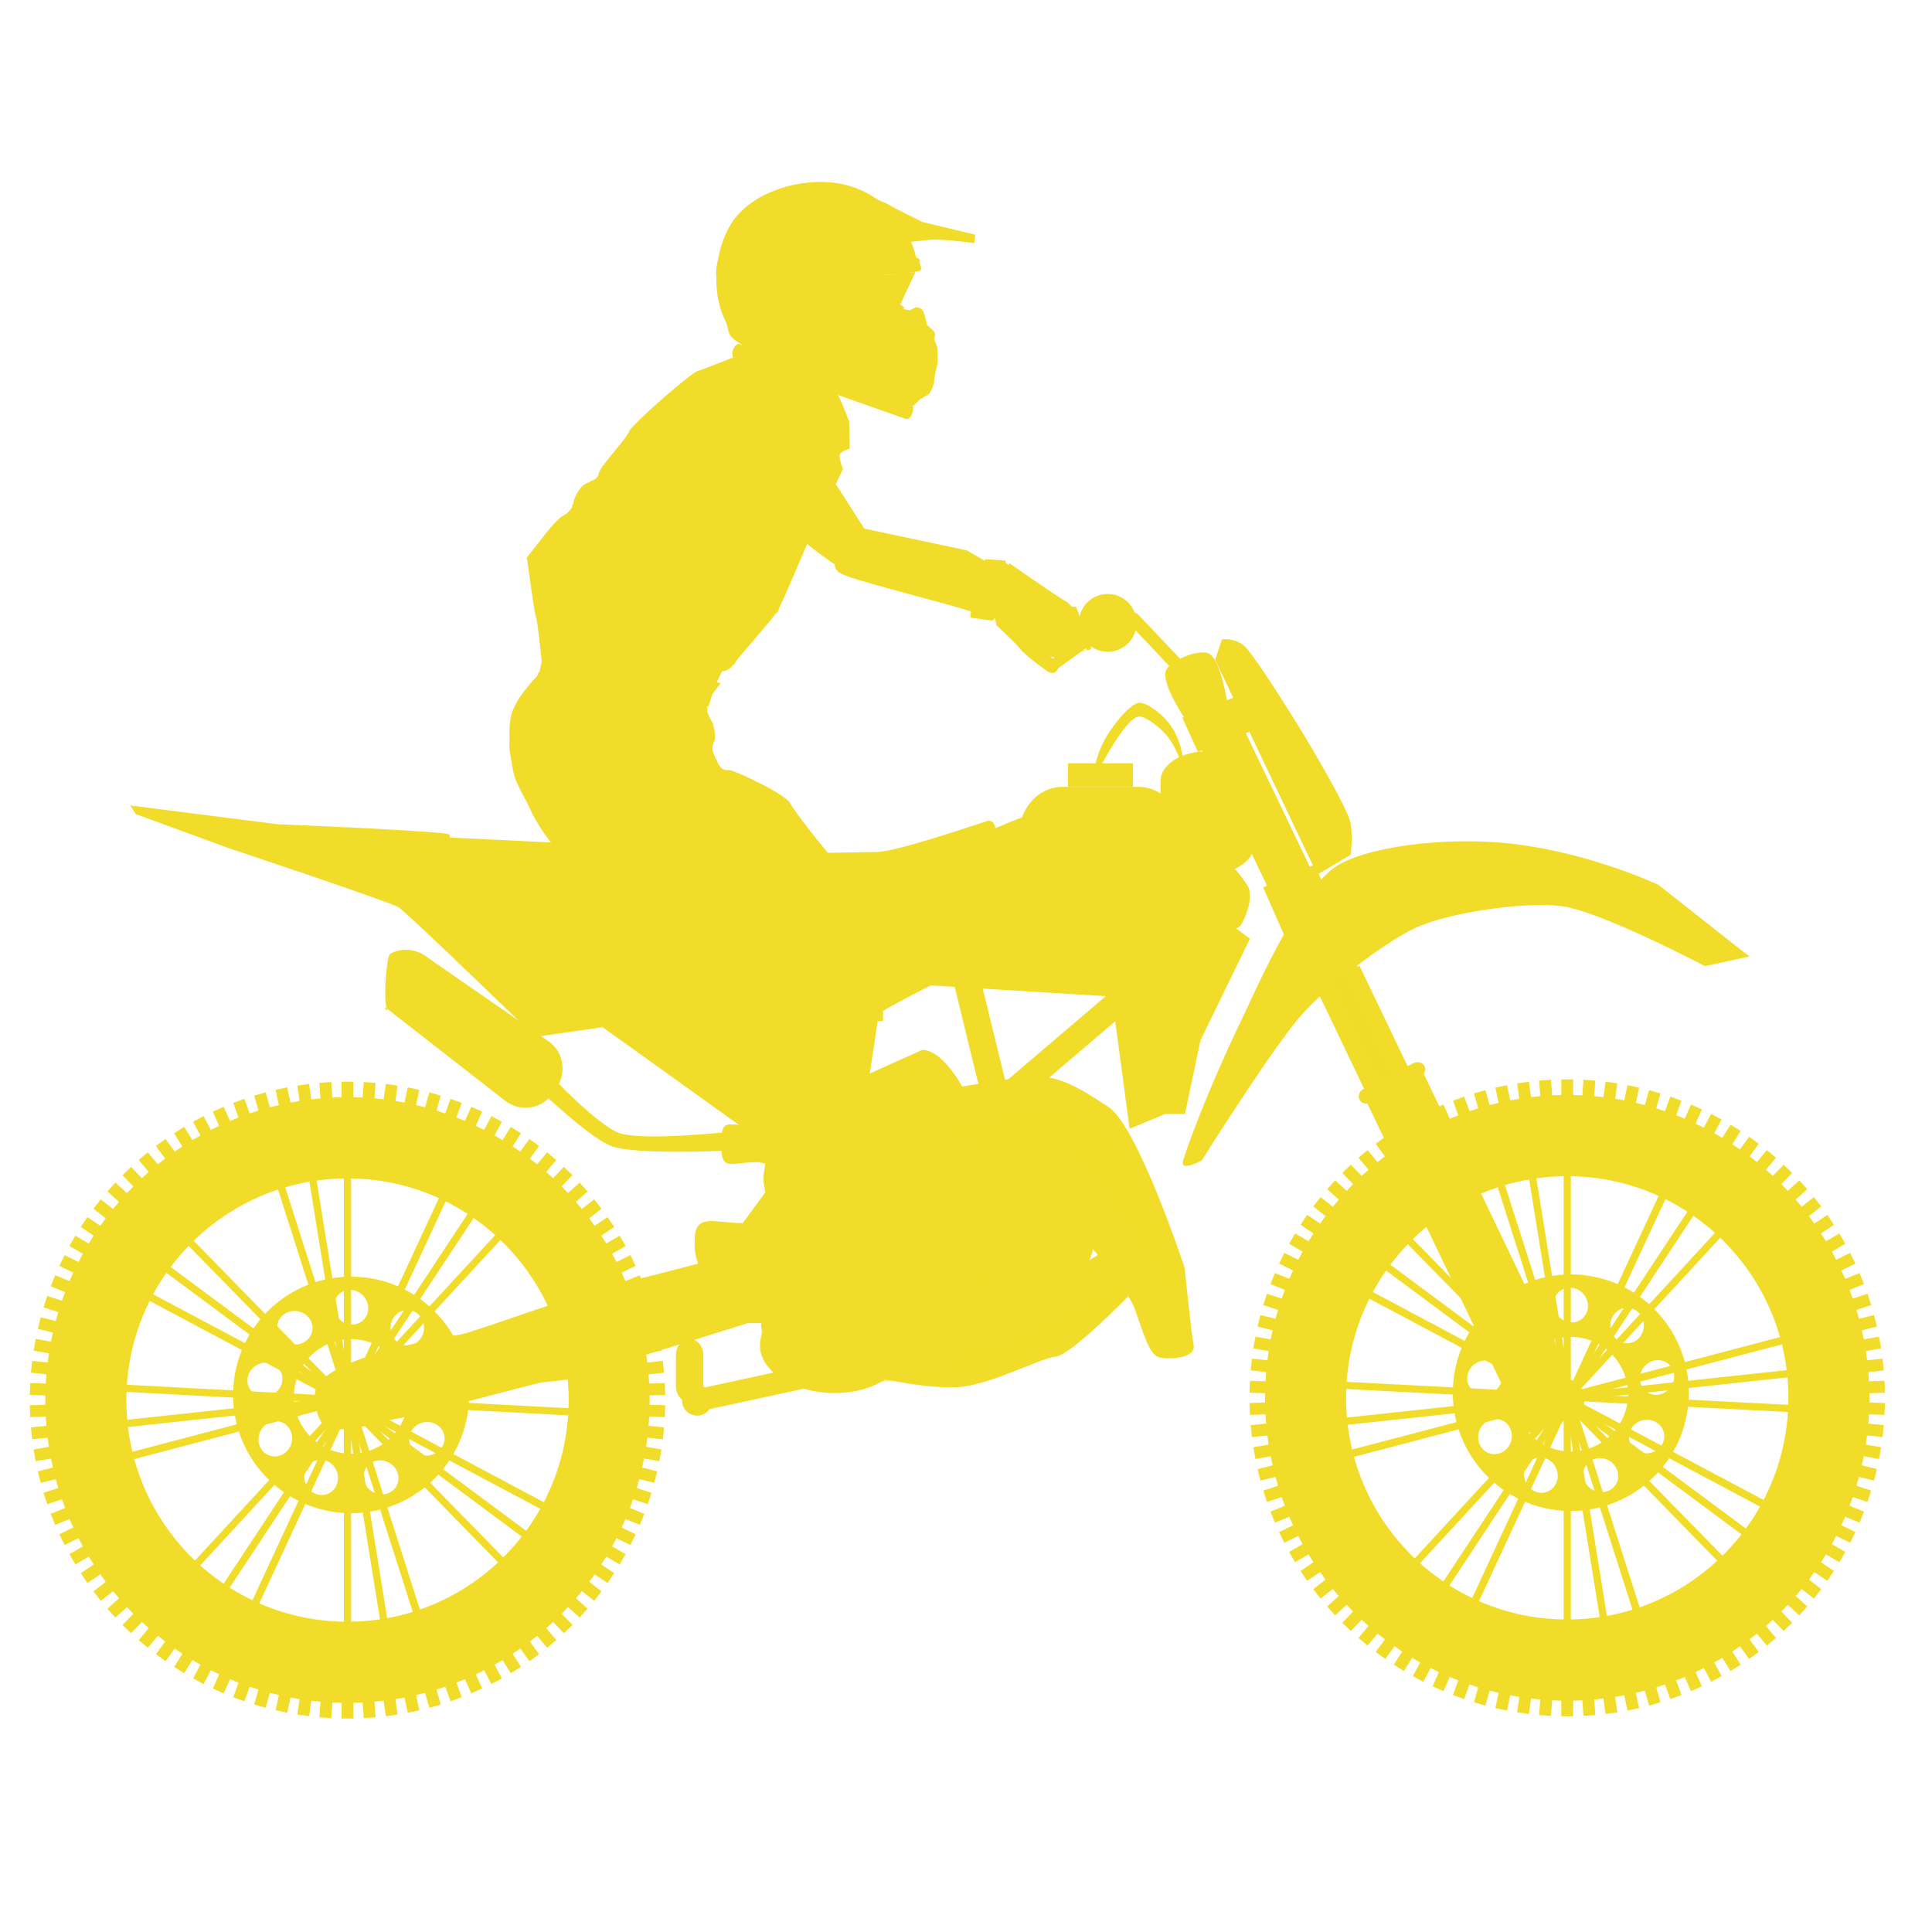 <?xml version="1.0" encoding="utf-8"?>
<!-- Generator: Adobe Illustrator 16.0.0, SVG Export Plug-In . SVG Version: 6.00 Build 0)  -->
<!DOCTYPE svg PUBLIC "-//W3C//DTD SVG 1.1//EN" "http://www.w3.org/Graphics/SVG/1.1/DTD/svg11.dtd">
<svg version="1.1" id="Vrstva_1" xmlns="http://www.w3.org/2000/svg" xmlns:xlink="http://www.w3.org/1999/xlink" x="0px" y="0px"
	 width="200px" height="200px" viewBox="0 0 200 200" enable-background="new 0 0 200 200" xml:space="preserve">
<g>
	<g>
		<g>
			<g>
				<ellipse fill="#F1DD29" cx="114.669" cy="64.479" rx="2.987" ry="2.994"/>
				<circle fill="#F1DD29" cx="114.669" cy="64.479" r="2.265"/>
				<circle fill="#F1DD29" cx="109.249" cy="66.75" r="1.308"/>
				<path fill="#F1DD29" d="M115.046,64.53c0.223,0.607-0.207,1.323-0.958,1.6l-3.924,1.446c-0.752,0.277-1.541,0.009-1.764-0.597
					l0,0c-0.222-0.606,0.207-1.323,0.959-1.6l3.923-1.445C114.033,63.657,114.824,63.923,115.046,64.53L115.046,64.53z"/>
				<circle fill="#F1DD29" cx="109.249" cy="66.75" r="0.991"/>
				<circle fill="#F1DD29" cx="114.669" cy="64.479" r="1.936"/>
			</g>
			<g>
				<path fill="#F1DD29" d="M75.491,119.105c0,0-9.377,0.474-12.103-0.423c-2.044-0.672-6.927-5.28-6.927-5.28l0.597-2.002
					c0,0,4.959,5.216,7.09,5.904c2.654,0.859,11.939-0.201,11.939-0.201L75.491,119.105z"/>
				<path fill="#F1DD29" d="M75.663,118.529c0,0-9.408,0.648-12.144-0.216c-2.051-0.647-6.953-5.264-6.953-5.264l0.229-0.767
					c0,0,4.774,4.88,6.911,5.548c2.662,0.832,12.169-0.02,12.169-0.02L75.663,118.529z"/>
			</g>
			<path fill="#F1DD29" d="M122.65,80.61c0,0-0.276-2.112-1.472-3.934c-0.86-1.311-2.579-2.503-3.218-2.503
				c-0.714,0-1.786,1.41-2.726,2.911c-1.068,1.705-1.963,3.526-1.963,3.526v-0.65c0,0,0.081-1.51,1.029-3.284
				c0.982-1.834,2.845-3.934,3.659-3.934c0.781,0,2.666,1.235,3.622,2.991c1.008,1.851,1.067,4.227,1.067,4.227V80.61z"/>
			<path fill="#F1DD29" d="M129.822,87.471c0,1.691-2.167,3.063-4.84,3.063l0,0c-2.673,0-4.84-1.372-4.84-3.063v-6.64
				c0-1.691,2.167-3.063,4.84-3.063l0,0c2.673,0,4.84,1.371,4.84,3.063V87.471z"/>
			<path fill="#F1DD29" d="M122.39,86.562c0,2.821-2.027,5.108-4.525,5.108h-7.892c-2.499,0-4.524-2.287-4.524-5.108l0,0
				c0-2.821,2.025-5.108,4.524-5.108h7.892C120.362,81.453,122.39,83.74,122.39,86.562L122.39,86.562z"/>
			<rect x="74.667" y="129.803" fill="#F1DD29" width="7.848" height="7.168"/>
			<g>
				<path fill="#F1DD29" d="M56.943,107.906c1.506,1.174,1.727,3.414,0.494,5.004l0,0c-1.234,1.59-3.454,1.928-4.959,0.754
					l-12.234-9.534c-0.556-0.433,0.197,0.639,0,0c-0.336-1.089,2.803-5.948,3.932-5.068L56.943,107.906z"/>
				<path fill="#F1DD29" d="M56.408,108.596c1.506,1.173,1.8,3.319,0.657,4.792l0,0c-1.143,1.474-3.29,1.717-4.796,0.543
					l-12.233-9.533c-0.557-0.433,0.214,0.616,0,0c-0.366-1.051-0.022-5.453,0.363-5.664c1.156-0.635,2.646-0.552,3.776,0.328
					L56.408,108.596z"/>
				<path fill="#F1DD29" d="M55.113,110.42c1.465,1.141,2.412,2.376,2.116,2.757l0,0c-0.296,0.382-1.724-0.234-3.188-1.376
					l-11.902-9.275c-0.541-0.422,0.364,0.399,0,0c-0.62-0.682-1.898-2.885-1.699-2.864c0.595,0.065,1.672,0.626,2.771,1.483
					L55.113,110.42z"/>
			</g>
			<path fill="#F1DD29" d="M101.656,118.509c0,2.863-2.315,5.183-5.171,5.183l-18.04-3.388c-2.856,0-3.779,1.068-3.779-1.795l0,0
				c0-2.861,0.525-1.992,3.381-1.992l17.423-7.832C98.326,108.685,101.656,115.647,101.656,118.509L101.656,118.509z"/>
			<ellipse fill="#F1DD29" cx="97.224" cy="127.589" rx="16.133" ry="10.732"/>
			<ellipse fill="#F1DD29" cx="99.651" cy="134.188" rx="11.796" ry="0.769"/>
			<path fill="#F1DD29" d="M91.344,142.718c0,0,4.47,1.048,7.775,0.877c3.305-0.17,8.489-2.982,10.13-3.146
				c1.642-0.162,7.544-6.261,7.544-6.261l-2.124-4.89c0,0-8.268,5.135-9.063,4.89s-9.254,1.866-9.254,1.866l-4.259,1.06
				L91.344,142.718z"/>
			<path opacity="0.6" fill="#F1DD29" d="M90.992,143.009c0,0,4.828-0.017,8.313-0.623c3.485-0.607,8.723-3.162,10.447-3.513
				c1.725-0.351,7.431-5.081,7.431-5.081l-0.857-0.879c0,0-8.874,4.987-12.275,6.21c-3.052,1.099-12.991,3.064-12.991,3.064
				L90.992,143.009z"/>
			<polygon fill="#F1DD29" points="103.17,116.189 101.478,114.192 115.203,102.497 116.896,104.492 			"/>
			
				<rect x="108.547" y="100.327" transform="matrix(0.646 0.763 -0.763 0.646 121.997 -44.594)" fill="#F1DD29" width="1.14" height="18.032"/>
			<polygon fill="#F1DD29" points="96.352,102.013 115.105,103.164 116.935,116.854 120.622,115.318 122.67,115.318 
				124.266,107.708 129.392,97.174 127.025,95.412 			"/>
			<polygon fill="#F1DD29" points="97.224,101.256 116.269,102.854 118.107,115.115 120.399,113.595 121.482,114.528 
				123.662,107.541 127.713,98.102 126.196,96.25 			"/>
			<path fill="#F1DD29" d="M104.601,114.06c0.261,1.07-0.133,2.086-0.88,2.269l0,0c-0.746,0.184-1.563-0.535-1.825-1.605
				l-3.177-13.012c-0.261-1.07,0.133-2.086,0.879-2.27l0,0c0.747-0.182,1.564,0.536,1.825,1.606L104.601,114.06z"/>
			<path fill="#F1DD29" d="M103.727,114.376c0.261,1.07,0.255,1.991-0.015,2.057l0,0c-0.269,0.066-0.698-0.747-0.961-1.817
				l-3.176-13.012c-0.261-1.07-0.255-1.992,0.015-2.057l0,0c0.269-0.066,0.699,0.748,0.96,1.819L103.727,114.376z"/>
			<g>
				<path fill="#F1DD29" d="M72.812,143.506c0,0.911-0.636,1.651-1.421,1.651l0,0c-0.785,0-1.421-0.74-1.421-1.651v-3.239
					c0-0.911,0.637-1.65,1.421-1.65l0,0c0.785,0,1.421,0.739,1.421,1.65V143.506z"/>
				<ellipse fill="#F1DD29" cx="71.391" cy="140.645" rx="1.07" ry="1.242"/>
			</g>
			<g>
				<path fill="#F1DD29" d="M73.533,145.856c-0.62,0.134-1.23-0.26-1.364-0.881l0,0c-0.134-0.621,0.26-1.233,0.879-1.367
					l10.492-2.273c0.619-0.135,1.229,0.26,1.364,0.881l0,0c0.134,0.62-0.26,1.232-0.879,1.367L73.533,145.856z"/>
				<path fill="#F1DD29" d="M73.412,145.295c-0.62,0.134-1.176-0.009-1.243-0.319l0,0c-0.067-0.311,0.381-0.671,1-0.806
					l10.491-2.273c0.62-0.135,1.176,0.009,1.243,0.319l0,0c0.067,0.31-0.381,0.67-1,0.805L73.412,145.295z"/>
				<circle fill="#F1DD29" cx="72.169" cy="144.975" r="1.57"/>
				<circle fill="#F1DD29" cx="72.169" cy="144.976" r="1.105"/>
			</g>
			<path fill="#F1DD29" d="M13.492,83.385l14.381,2.41c0,0,15.488,0.826,16.815,1.294c0.743,0.263,18.956,2.471,34.848,2.284
				c12.499-0.147,23.563-2.677,23.563-2.677s6.506-3.532,7.457-3.311c0.95,0.222,11.549,1.885,12.113,2.994
				c0.563,1.109,3.642,3.026,3.817,3.121c0.176,0.094,2.897,1.546,2.864,2.872s-0.697,3.654-1.25,3.654
				c-0.554,0-31.75,5.987-31.75,5.987s-6.196,3.104-7.413,4.213c-1.217,1.109-4.314,4.001-4.757,5.882
				c-0.442,1.88-1.217,5.762-1.217,6.205s-3.872,0-3.872,0l-16.705-11.976l-6.969,0.998c0,0-13.275-12.862-14.16-13.417
				c-0.885-0.555-17.589-6.121-17.589-6.121l-9.625-3.526L13.492,83.385z"/>
			<path fill="#F1DD29" d="M13.492,83.385l15.197,1.935c0,0,16.366,0.663,17.769,1.039c0.347,0.093-0.137,1.26-0.866,2.496
				c-0.922,1.563-21.344-1.927-21.344-1.927l-10.17-2.831L13.492,83.385z"/>
			<path fill="#F1DD29" d="M127.025,72.587l-4.447,1.691c0,0-2.465-3.695-1.861-4.919c0.508-1.032,3.444-2.231,4.447-1.691
				C126.355,68.31,127.025,72.587,127.025,72.587z"/>
			<path fill="#F1DD29" d="M126.04,72.07l-3.079,1.17c0,0-1.706-2.558-1.288-3.405c0.353-0.714,2.384-1.545,3.079-1.17
				C125.576,69.108,126.04,72.07,126.04,72.07z"/>
			<path fill="#F1DD29" d="M171.679,92.451c0,0-6.888-3.229-14.756-4.199c-7.512-0.925-15.948,0.355-18.827,2.44
				c-5.344,3.871-13.729,23.387-15.617,29.424c-0.404,1.291,1.926,0.012,1.926,0.012s7.336-11.699,10.384-15.132
				c2.432-2.738,8.338-7.314,11.639-8.893c3.469-1.659,11.37-2.769,15.165-2.307c4.02,0.49,14.903,6.219,14.903,6.219l4.596-0.996
				L171.679,92.451L171.679,92.451z"/>
			<path fill="#F1DD29" d="M171.679,91.593c0,0-6.888-3.229-14.756-4.199c-7.512-0.925-15.948,0.355-18.827,2.44
				c-5.344,3.87-12.939,23.404-14.829,29.442c-0.404,1.292,1.138-0.007,1.138-0.007s7.336-11.699,10.384-15.132
				c2.432-2.738,8.338-7.315,11.639-8.893c3.469-1.659,11.37-2.77,15.165-2.307c4.02,0.49,14.903,6.219,14.903,6.219l4.596-0.137
				L171.679,91.593L171.679,91.593z"/>
			<path fill="#F1DD29" d="M168.619,90.874c0,0-5.354-2.489-12.311-2.956c-6.444-0.432-14.992,0.282-17.857,2.385
				c-5.319,3.904-13.212,24.301-15.688,29.564c-0.529,1.125,1.36-0.013,1.36-0.013s5.694-14.112,8.884-17.357
				c2.545-2.589,7.493-7.799,10.674-9.534c3.345-1.824,12.305-2.67,15.671-2.772c3.566-0.108,12.639,4.486,12.639,4.486l7.109,3.345
				L168.619,90.874z"/>
			<g>
				<path fill="#F1DD29" d="M171.971,136.302c-4.337-5.181-12.042-5.856-17.211-1.509c-5.17,4.347-5.844,12.07-1.507,17.251
					s12.044,5.857,17.213,1.509C175.635,149.206,176.309,141.482,171.971,136.302z M168.437,135.38c0.954,0,1.729,0.822,1.729,1.837
					c0,1.014-0.775,1.836-1.729,1.836c-0.956,0-1.73-0.822-1.73-1.836C166.706,136.202,167.48,135.38,168.437,135.38z
					 M161.435,133.686c0.732-0.615,1.853-0.485,2.503,0.292c0.651,0.776,0.584,1.905-0.147,2.521
					c-0.732,0.615-1.853,0.485-2.503-0.292S160.702,134.301,161.435,133.686z M154.984,136.897c0.166-0.942,1.108-1.564,2.104-1.389
					s1.67,1.083,1.504,2.027c-0.166,0.942-1.108,1.564-2.104,1.388C155.492,138.749,154.818,137.842,154.984,136.897z
					 M152.104,143.515c-0.478-0.83-0.154-1.913,0.721-2.42c0.877-0.507,1.975-0.247,2.452,0.583c0.479,0.83,0.155,1.913-0.722,2.42
					C153.68,144.605,152.581,144.344,152.104,143.515z M156.393,149.307c-0.347,0.952-1.354,1.46-2.254,1.133
					c-0.897-0.328-1.345-1.366-0.999-2.319c0.347-0.953,1.355-1.46,2.253-1.132C156.291,147.315,156.738,148.354,156.393,149.307z
					 M160.141,154.432c-0.898,0.328-1.907-0.179-2.253-1.133c-0.347-0.953,0.101-1.99,0.999-2.318s1.906,0.179,2.253,1.133
					C161.485,153.066,161.038,154.104,160.141,154.432z M167.298,153.624c-0.479,0.83-1.575,1.091-2.452,0.584
					c-0.877-0.508-1.199-1.591-0.722-2.42c0.478-0.83,1.576-1.091,2.452-0.583C167.452,151.712,167.775,152.794,167.298,153.624z
					 M162.612,150.255c-3.268,0-5.916-2.653-5.916-5.93c0-3.274,2.648-5.93,5.916-5.93s5.917,2.655,5.917,5.93
					C168.529,147.602,165.88,150.255,162.612,150.255z M170.759,150.421c-0.997,0.177-1.938-0.445-2.104-1.389
					s0.508-1.851,1.504-2.027c0.997-0.176,1.938,0.446,2.104,1.39C172.428,149.337,171.755,150.244,170.759,150.421z
					 M170.356,144.002c-0.731-0.615-0.798-1.743-0.147-2.521s1.771-0.907,2.503-0.292c0.732,0.616,0.798,1.744,0.148,2.521
					C172.209,144.487,171.089,144.618,170.356,144.002z"/>
				<g>
					<rect x="161.868" y="119.087" fill="#F1DD29" width="0.744" height="50.172"/>
					<polygon fill="#F1DD29" points="165.816,168.734 166.542,168.493 158.662,119.612 157.938,119.853 					"/>
					<polygon fill="#F1DD29" points="169.178,167.206 169.854,166.762 155.302,121.14 154.625,121.584 					"/>
					
						<rect x="161.494" y="119.675" transform="matrix(0.052 -0.999 0.999 0.052 8.888 298.773)" fill="#F1DD29" width="0.746" height="50.057"/>
					<polygon fill="#F1DD29" points="137.207,146.982 137.408,147.721 186.528,142.425 186.326,141.688 					"/>
					<polygon fill="#F1DD29" points="138.552,150.427 138.958,151.128 185.185,138.98 184.778,138.279 					"/>
					
						<rect x="162.127" y="119.507" transform="matrix(-0.735 -0.678 0.678 -0.735 183.817 361.018)" fill="#F1DD29" width="0.746" height="50.118"/>
					<polygon fill="#F1DD29" points="148.525,165.059 149.223,165.375 176.475,124.074 175.778,123.758 					"/>
					<polygon fill="#F1DD29" points="152.03,166.218 152.828,166.351 172.97,122.915 172.172,122.781 					"/>
					
						<rect x="161.495" y="119.646" transform="matrix(0.715 -0.699 0.699 0.715 -55.033 154.431)" fill="#F1DD29" width="0.746" height="50.116"/>
					<polygon fill="#F1DD29" points="142.191,129.63 141.841,130.311 181.543,159.777 181.895,159.097 					"/>
					<polygon fill="#F1DD29" points="140.852,133.076 140.677,133.868 182.884,156.332 183.06,155.539 					"/>
					<path fill="#F1DD29" d="M162.239,119.087c-14.115,0-25.558,11.469-25.558,25.617c0,14.147,11.442,25.616,25.558,25.616
						c14.116,0,25.559-11.469,25.559-25.616C187.798,130.556,176.355,119.087,162.239,119.087z M162.239,167.649
						c-12.643,0-22.893-10.273-22.893-22.945c0-12.673,10.25-22.945,22.893-22.945c12.644,0,22.894,10.272,22.894,22.945
						C185.133,157.376,174.883,167.649,162.239,167.649z"/>
					<path fill="#F1DD29" d="M193.525,144.704c0-0.16-0.009-0.317-0.012-0.478l1.614-0.057l-0.043-1.233l-1.607,0.056
						c-0.017-0.318-0.046-0.634-0.072-0.951l1.606-0.169l-0.13-1.228l-1.604,0.169c-0.039-0.316-0.074-0.633-0.123-0.946l1.58-0.279
						l-0.215-1.216l-1.582,0.28c-0.061-0.313-0.131-0.624-0.2-0.934l1.562-0.391l-0.298-1.198l-1.559,0.391
						c-0.083-0.308-0.168-0.614-0.261-0.919l1.525-0.496l-0.38-1.175l-1.528,0.498c-0.104-0.301-0.213-0.601-0.325-0.896
						l1.489-0.604l-0.462-1.145l-1.484,0.602c-0.125-0.293-0.259-0.581-0.394-0.87l1.446-0.706l-0.54-1.109l-1.448,0.707
						c-0.145-0.282-0.29-0.566-0.443-0.844l1.392-0.805l-0.616-1.069l-1.389,0.804c-0.165-0.273-0.34-0.539-0.513-0.805l1.338-0.904
						l-0.689-1.023l-1.338,0.904c-0.183-0.26-0.364-0.521-0.554-0.776l1.267-0.991l-0.76-0.973l-1.269,0.993
						c-0.2-0.246-0.408-0.486-0.616-0.728l1.201-1.083l-0.824-0.917l-1.2,1.083c-0.217-0.232-0.433-0.466-0.656-0.691l1.117-1.159
						l-0.886-0.857l-1.122,1.163c-0.231-0.217-0.469-0.429-0.708-0.638l1.038-1.24l-0.943-0.793l-1.036,1.237
						c-0.247-0.199-0.495-0.396-0.749-0.589l0.946-1.307l-0.996-0.725l-0.948,1.308c-0.26-0.182-0.522-0.36-0.788-0.534l0.854-1.369
						l-1.044-0.655l-0.852,1.366c-0.272-0.163-0.549-0.321-0.826-0.477l0.755-1.423l-1.087-0.58l-0.756,1.425
						c-0.283-0.145-0.566-0.286-0.854-0.422l0.654-1.47l-1.126-0.503l-0.65,1.465c-0.292-0.124-0.59-0.235-0.887-0.351l0.55-1.514
						l-1.157-0.422l-0.55,1.515c-0.3-0.104-0.6-0.208-0.903-0.302l0.44-1.543l-1.184-0.34l-0.442,1.545
						c-0.306-0.081-0.615-0.153-0.925-0.225l0.334-1.579l-1.204-0.257l-0.335,1.578c-0.312-0.06-0.623-0.118-0.938-0.168
						l0.224-1.595l-1.22-0.172l-0.225,1.601c-0.313-0.038-0.629-0.071-0.946-0.101l0.112-1.612l-1.229-0.086l-0.111,1.607
						c-0.315-0.015-0.634-0.018-0.952-0.023v-1.621h-1.231v1.621c-0.317,0.006-0.637,0.009-0.951,0.023l-0.112-1.607l-1.229,0.086
						l0.111,1.612c-0.316,0.029-0.632,0.063-0.946,0.101l-0.225-1.601l-1.22,0.172l0.224,1.595c-0.314,0.05-0.626,0.108-0.937,0.168
						l-0.335-1.578l-1.205,0.257l0.334,1.579c-0.309,0.071-0.618,0.144-0.925,0.225l-0.441-1.545l-1.185,0.34l0.441,1.543
						c-0.304,0.094-0.604,0.198-0.903,0.302l-0.551-1.515l-1.157,0.422l0.551,1.514c-0.298,0.115-0.595,0.227-0.887,0.351
						l-0.651-1.465l-1.125,0.503l0.653,1.47c-0.288,0.136-0.571,0.277-0.854,0.422l-0.756-1.425l-1.088,0.58l0.756,1.423
						c-0.277,0.155-0.554,0.313-0.825,0.477l-0.852-1.366l-1.045,0.655l0.854,1.369c-0.266,0.174-0.528,0.353-0.789,0.534
						l-0.948-1.308l-0.996,0.725l0.947,1.307c-0.254,0.192-0.502,0.39-0.75,0.589l-1.036-1.237l-0.943,0.793l1.038,1.24
						c-0.239,0.209-0.477,0.421-0.708,0.638l-1.121-1.163l-0.886,0.857l1.117,1.159c-0.224,0.226-0.439,0.459-0.656,0.691
						l-1.201-1.083l-0.824,0.917l1.201,1.083c-0.208,0.241-0.415,0.481-0.616,0.728l-1.269-0.993l-0.759,0.973l1.267,0.991
						c-0.19,0.255-0.372,0.517-0.554,0.776l-1.339-0.904l-0.688,1.023l1.337,0.904c-0.172,0.266-0.348,0.531-0.512,0.805
						l-1.389-0.804l-0.616,1.069l1.392,0.805c-0.154,0.277-0.3,0.562-0.445,0.844l-1.446-0.707l-0.54,1.109l1.444,0.706
						c-0.134,0.289-0.267,0.577-0.392,0.87l-1.485-0.602l-0.462,1.145l1.489,0.604c-0.112,0.296-0.22,0.596-0.324,0.896
						l-1.529-0.498l-0.38,1.175l1.525,0.496c-0.092,0.305-0.177,0.611-0.26,0.919l-1.56-0.391l-0.297,1.198l1.562,0.391
						c-0.07,0.31-0.14,0.62-0.2,0.934l-1.584-0.28l-0.214,1.216l1.58,0.279c-0.048,0.313-0.084,0.63-0.123,0.946l-1.604-0.169
						l-0.129,1.228l1.605,0.169c-0.026,0.317-0.055,0.633-0.072,0.951l-1.607-0.056l-0.043,1.233l1.614,0.057
						c-0.002,0.16-0.011,0.317-0.011,0.478c0,0.159,0.009,0.317,0.011,0.477l-1.614,0.057l0.043,1.234l1.607-0.057
						c0.018,0.319,0.046,0.635,0.072,0.951l-1.605,0.17l0.129,1.228l1.604-0.169c0.039,0.315,0.075,0.632,0.123,0.945l-1.58,0.28
						l0.214,1.216l1.584-0.28c0.061,0.313,0.13,0.623,0.2,0.933l-1.562,0.391l0.297,1.198l1.56-0.391
						c0.082,0.309,0.168,0.615,0.26,0.919l-1.525,0.497l0.38,1.174l1.529-0.498c0.104,0.302,0.212,0.601,0.324,0.898l-1.489,0.603
						l0.462,1.145l1.485-0.602c0.125,0.293,0.258,0.582,0.392,0.87l-1.444,0.706l0.54,1.109l1.446-0.707
						c0.146,0.283,0.291,0.566,0.445,0.844l-1.392,0.806l0.616,1.07l1.389-0.805c0.164,0.272,0.34,0.538,0.512,0.805l-1.337,0.904
						l0.688,1.023l1.339-0.905c0.182,0.261,0.363,0.522,0.554,0.776l-1.267,0.992l0.759,0.972l1.269-0.993
						c0.201,0.247,0.408,0.487,0.616,0.728l-1.201,1.083l0.824,0.918l1.201-1.083c0.217,0.232,0.433,0.465,0.656,0.69l-1.117,1.16
						l0.886,0.857l1.121-1.163c0.231,0.217,0.469,0.428,0.708,0.637l-1.038,1.24l0.943,0.794l1.036-1.238
						c0.248,0.199,0.496,0.397,0.75,0.59l-0.947,1.306l0.996,0.725l0.948-1.307c0.261,0.183,0.523,0.359,0.789,0.534l-0.854,1.37
						l1.045,0.654l0.852-1.366c0.271,0.163,0.548,0.32,0.825,0.476l-0.756,1.424l1.088,0.579l0.756-1.424
						c0.283,0.144,0.566,0.286,0.854,0.422l-0.653,1.471l1.125,0.502l0.651-1.465c0.292,0.123,0.59,0.235,0.887,0.351l-0.551,1.514
						l1.157,0.422l0.551-1.515c0.3,0.103,0.6,0.208,0.903,0.302l-0.441,1.543l1.185,0.34l0.441-1.545
						c0.307,0.08,0.616,0.152,0.925,0.225l-0.334,1.578l1.205,0.257l0.335-1.578c0.311,0.061,0.622,0.118,0.937,0.169l-0.224,1.595
						l1.22,0.172l0.225-1.601c0.314,0.037,0.63,0.07,0.946,0.1l-0.111,1.612l1.229,0.086l0.112-1.607
						c0.314,0.017,0.634,0.019,0.951,0.023v1.622h1.231v-1.622c0.318-0.005,0.637-0.007,0.952-0.023l0.111,1.607l1.229-0.086
						l-0.112-1.612c0.317-0.029,0.633-0.063,0.946-0.1l0.225,1.601l1.22-0.172l-0.224-1.595c0.314-0.051,0.626-0.108,0.938-0.169
						l0.335,1.578l1.204-0.257l-0.334-1.578c0.31-0.072,0.619-0.145,0.925-0.225l0.442,1.545l1.184-0.34l-0.44-1.543
						c0.304-0.094,0.604-0.199,0.903-0.302l0.55,1.515l1.157-0.422l-0.55-1.514c0.297-0.115,0.595-0.228,0.887-0.351l0.65,1.465
						l1.126-0.502l-0.654-1.471c0.288-0.137,0.571-0.278,0.854-0.422l0.756,1.424l1.087-0.579l-0.755-1.424
						c0.277-0.155,0.554-0.313,0.826-0.476l0.852,1.366l1.044-0.654l-0.854-1.37c0.266-0.175,0.528-0.352,0.788-0.534l0.948,1.307
						l0.996-0.725l-0.946-1.306c0.254-0.192,0.502-0.391,0.749-0.59l1.036,1.238l0.943-0.794l-1.038-1.24
						c0.239-0.209,0.477-0.42,0.708-0.637l1.122,1.163l0.886-0.857l-1.117-1.16c0.224-0.226,0.439-0.458,0.656-0.69l1.2,1.083
						l0.824-0.918l-1.201-1.083c0.208-0.24,0.416-0.48,0.616-0.728l1.269,0.993l0.76-0.972l-1.267-0.992
						c0.189-0.254,0.37-0.516,0.554-0.776l1.338,0.905l0.689-1.023l-1.338-0.904c0.173-0.267,0.347-0.532,0.513-0.805l1.389,0.805
						l0.616-1.07l-1.392-0.806c0.153-0.277,0.299-0.561,0.443-0.844l1.448,0.707l0.54-1.109l-1.446-0.706
						c0.135-0.288,0.269-0.577,0.394-0.87l1.484,0.602l0.462-1.145l-1.489-0.603c0.112-0.298,0.221-0.597,0.325-0.898l1.528,0.498
						l0.38-1.174l-1.525-0.497c0.093-0.304,0.178-0.61,0.261-0.919l1.559,0.391l0.298-1.198l-1.562-0.391
						c0.069-0.31,0.14-0.619,0.2-0.933l1.582,0.28l0.215-1.216l-1.58-0.28c0.049-0.313,0.084-0.63,0.123-0.945l1.604,0.169
						l0.13-1.228l-1.606-0.17c0.026-0.316,0.056-0.632,0.072-0.951l1.607,0.057l0.043-1.234l-1.614-0.057
						C193.517,145.021,193.525,144.863,193.525,144.704z M162.239,169.102c-13.443,0-24.342-10.923-24.342-24.397
						s10.898-24.398,24.342-24.398c13.444,0,24.343,10.924,24.343,24.398S175.684,169.102,162.239,169.102z"/>
				</g>
			</g>
			<polygon fill="#F1DD29" points="161.021,142.835 156.658,144.935 124.266,77.291 128.63,75.191 			"/>
			<polygon fill="#F1DD29" points="159.493,143.566 158.187,144.195 125.795,76.552 127.102,75.923 			"/>
			<g>
				<polygon fill="#F1DD29" points="147.306,113.691 142.747,115.885 136.181,102.172 140.738,99.979 				"/>
				<polygon opacity="0.5" fill="#F1DD29" points="145.71,114.459 144.346,115.115 137.779,101.402 139.144,100.746 				"/>
			</g>
			<polygon fill="#F1DD29" points="162.314,142.331 156.372,145.19 141.209,113.523 147.15,110.666 			"/>
			<polygon fill="#F1DD29" points="160.234,143.331 158.455,144.187 143.291,112.52 145.07,111.664 			"/>
			<path fill="#F1DD29" d="M163.879,144.05c0.431,1.085-0.099,2.314-1.181,2.746l-3.42,1.364c-1.082,0.431-2.309-0.1-2.74-1.184l0,0
				c-0.43-1.085,0.099-2.314,1.181-2.745l3.421-1.363C162.223,142.436,163.449,142.966,163.879,144.05L163.879,144.05z"/>
			<path fill="#F1DD29" d="M163.548,144.149c0.381,0.96-0.108,2.057-1.093,2.448l-3.113,1.241c-0.984,0.393-2.091-0.067-2.472-1.027
				l0,0c-0.381-0.96,0.109-2.056,1.094-2.448l3.111-1.24C162.06,142.729,163.167,143.189,163.548,144.149L163.548,144.149z"/>
			<ellipse fill="#F1DD29" cx="99.958" cy="130.813" rx="11.796" ry="0.77"/>
			<ellipse fill="#F1DD29" cx="98.846" cy="128.448" rx="13.414" ry="0.769"/>
			<circle fill="#F1DD29" cx="162.24" cy="144.705" r="1.233"/>
			<circle fill="#F1DD29" cx="162.24" cy="144.704" r="0.775"/>
			<polygon fill="#F1DD29" points="138.453,94.877 133.123,97.231 130.76,91.853 136.09,89.5 			"/>
			
				<rect x="135.832" y="90.54" transform="matrix(0.893 -0.451 0.451 0.893 -27.181 71.448)" fill="#F1DD29" width="1.066" height="4.461"/>
			<polygon fill="#F1DD29" points="129.54,75.669 124.004,77.839 122.39,74.299 127.925,72.129 			"/>
			<polygon fill="#F1DD29" points="128.681,74.75 127.685,75.177 126.487,73.17 127.483,72.742 			"/>
			<path fill="#F1DD29" d="M126.487,66.198c0,0,1.113-0.222,2.193,0.554s6.207,9.171,6.207,9.171s4.718,7.794,4.94,9.347
				c0.221,1.552,0,3.215,0,3.215l-3.463,2.052l-10.57-22.232L126.487,66.198z"/>
			<path fill="#F1DD29" d="M138.773,84.425c0.368,0.644,0.519,1.25,0.338,1.354l0,0c-0.181,0.104-0.625-0.334-0.993-0.979
				l-9.07-15.897c-0.368-0.644-0.52-1.25-0.339-1.354l0,0c0.181-0.104,0.625,0.334,0.993,0.979L138.773,84.425z"/>
			<path fill="#F1DD29" d="M123.365,69.462c0.266,0.28,0.266,0.712,0,0.965l0,0c-0.266,0.253-0.695,0.231-0.962-0.048l-5.527-5.828
				c-0.266-0.28-0.266-0.712,0-0.965l0,0c0.267-0.253,0.697-0.231,0.962,0.048L123.365,69.462z"/>
			<path fill="#F1DD29" d="M123.005,69.549c0.266,0.28,0.427,0.558,0.36,0.621l0,0c-0.065,0.063-0.335-0.112-0.602-0.392
				l-5.526-5.828c-0.266-0.28-0.427-0.558-0.361-0.621l0,0c0.067-0.063,0.336,0.112,0.602,0.392L123.005,69.549z"/>
			<path fill="#F1DD29" d="M46.458,87.088l-0.774,1.508c0,0,14.161,3.104,15.377,3.659c1.217,0.554,12.058,6.764,13.607,7.096
				c1.548,0.333,5.2-1.69,6.416-2.12c1.217-0.429,20.466-8.746,20.466-8.746s1.438-0.687,1.549-1.397
				c0.11-0.71-0.111-1.93-0.886-1.708c-0.774,0.222-9.402,3.216-11.504,3.216s-13.359,0.333-16.304,0
				C71.46,88.264,46.458,87.088,46.458,87.088z"/>
			<path fill="#F1DD29" d="M46.458,86.695l-0.774,1.507c0,0,33.741,3.12,34.958,2.69c1.217-0.43,19.802-3.095,19.802-3.095
				s2.543-0.392,2.655-1.103c0.11-0.71-0.111-1.93-0.886-1.708s-9.402,3.215-11.504,3.215s-13.359,0.333-16.304,0
				C71.46,87.87,46.458,86.695,46.458,86.695z"/>
			<path fill="#F1DD29" d="M77.323,100.238l16.483-3.007l-23.895,10.104l21.793-6.394l1.548,0.85l3.098,0.222
				c0,0,25.224-1.219,31.75-5.987c0.777-0.569,1.467-2.713,1.25-3.654c-0.457-1.984-3.986-4.866-5.786-5.81
				c-3.101-1.624-10.458-3.521-13.916-2.999C100.662,84.919,77.323,100.238,77.323,100.238z"/>
			<path fill="#F1DD29" d="M91.242,99.021l-21.33,8.314l20.446-7.064l1.548,0.849l3.098,0.222c0,0,25.497-0.684,32.022-5.454
				c0.779-0.568,1.844-4.612,0.979-4.187c-3.464,1.701-14.055,5.779-17.513,6.301C101.504,99.36,91.242,99.021,91.242,99.021z"/>
			<path fill="#F1DD29" d="M77.766,100.125l15.548-5.602c0,0,10.884-6.212,19.179-6.012c7.128,0.173,11.042,6.036,14.532,6.901
				c0.918,0.227,2.089-1.893,1.876-2.791c-0.448-1.892-4.278-4.173-6.048-5.073c-3.046-1.548-9.918-3.826-13.316-3.328
				C100.704,85.515,77.766,100.125,77.766,100.125z"/>
			<path fill="#F1DD29" d="M118.753,92.193c-1.331,1.647-17.638,6.997-18.269,5.657c-0.631-1.34,13.421-11.189,15.535-11.171
				C116.982,86.688,119.358,91.443,118.753,92.193z"/>
			<path fill="#F1DD29" d="M118.054,92.032c-1.191,1.437-15.642,6.244-16.182,5.096c-0.541-1.15,11.97-9.813,13.835-9.823
				C116.557,87.302,118.597,91.378,118.054,92.032z"/>
			<path fill="#F1DD29" d="M117.659,92.169c-1.256,0.936-14.634,5.423-14.845,4.974s12.396-6.995,13.916-7.373
				C117.422,89.598,118.231,91.743,117.659,92.169z"/>
			<polygon fill="#F1DD29" points="69.101,109.142 78.596,116.537 88.09,102.678 69.101,108.111 			"/>
			<polygon fill="#F1DD29" points="69.912,108.555 78.596,115.318 87.28,103.469 69.912,108.285 			"/>
			<polygon fill="#F1DD29" points="76.089,112.834 78.406,114.639 86.093,104.149 			"/>
			<path fill="#F1DD29" d="M82.523,103.164"/>
			<g>
				<g>
					<path fill="#F1DD29" d="M45.704,136.531c-4.337-5.181-12.043-5.855-17.212-1.509c-5.169,4.348-5.843,12.071-1.506,17.253
						c4.337,5.18,12.043,5.855,17.212,1.509C49.367,149.437,50.042,141.712,45.704,136.531z M42.168,135.611
						c0.956,0,1.73,0.821,1.73,1.835c0,1.015-0.775,1.837-1.73,1.837s-1.73-0.822-1.73-1.837
						C40.438,136.433,41.213,135.611,42.168,135.611z M35.167,133.916c0.731-0.616,1.853-0.484,2.503,0.292s0.584,1.906-0.148,2.521
						s-1.853,0.484-2.503-0.292C34.369,135.661,34.436,134.532,35.167,133.916z M28.717,137.128
						c0.166-0.943,1.108-1.564,2.104-1.389c0.997,0.177,1.669,1.084,1.503,2.026c-0.166,0.944-1.108,1.565-2.104,1.39
						C29.224,138.979,28.551,138.071,28.717,137.128z M25.836,143.744c-0.478-0.829-0.154-1.913,0.722-2.42s1.974-0.245,2.452,0.585
						c0.478,0.828,0.155,1.912-0.721,2.419C27.411,144.836,26.314,144.574,25.836,143.744z M30.125,149.536
						c-0.346,0.954-1.354,1.461-2.252,1.133c-0.897-0.327-1.345-1.365-0.999-2.318c0.346-0.952,1.354-1.46,2.252-1.133
						C30.023,147.546,30.471,148.584,30.125,149.536z M33.873,154.662c-0.898,0.327-1.906-0.18-2.252-1.133
						c-0.346-0.952,0.102-1.991,1-2.319c0.898-0.326,1.906,0.181,2.252,1.133C35.218,153.296,34.771,154.334,33.873,154.662z
						 M41.03,153.854c-0.478,0.829-1.576,1.091-2.452,0.584c-0.876-0.507-1.199-1.591-0.722-2.42
						c0.478-0.829,1.575-1.091,2.452-0.584S41.508,153.025,41.03,153.854z M36.345,150.486c-3.268,0-5.917-2.655-5.917-5.931
						c0-3.274,2.648-5.93,5.917-5.93c3.267,0,5.916,2.655,5.916,5.93C42.261,147.831,39.612,150.486,36.345,150.486z
						 M44.492,150.651c-0.997,0.177-1.939-0.445-2.105-1.389s0.507-1.851,1.503-2.026c0.997-0.177,1.939,0.445,2.105,1.388
						C46.161,149.568,45.488,150.476,44.492,150.651z M44.089,144.233c-0.732-0.616-0.798-1.745-0.147-2.522
						c0.65-0.775,1.771-0.907,2.502-0.291c0.732,0.615,0.798,1.744,0.148,2.521C45.942,144.718,44.822,144.849,44.089,144.233z"/>
					<g>
						<rect x="35.601" y="119.317" fill="#F1DD29" width="0.745" height="50.173"/>
						<polygon fill="#F1DD29" points="39.55,168.965 40.275,168.725 32.396,119.842 31.67,120.082 						"/>
						<polygon fill="#F1DD29" points="42.911,167.438 43.588,166.993 29.035,121.369 28.357,121.813 						"/>
						
							<rect x="35.227" y="119.906" transform="matrix(0.053 -0.999 0.999 0.053 -111.017 172.802)" fill="#F1DD29" width="0.746" height="50.057"/>
						<polygon fill="#F1DD29" points="10.94,147.212 11.141,147.951 60.261,142.656 60.06,141.917 						"/>
						<polygon fill="#F1DD29" points="12.284,150.657 12.69,151.358 58.917,139.212 58.51,138.51 						"/>
						
							<rect x="35.86" y="119.737" transform="matrix(-0.735 -0.678 0.678 -0.735 -35.375 275.759)" fill="#F1DD29" width="0.746" height="50.119"/>
						<polygon fill="#F1DD29" points="22.259,165.289 22.955,165.604 50.208,124.304 49.511,123.988 						"/>
						<polygon fill="#F1DD29" points="25.763,166.448 26.562,166.582 46.703,123.145 45.905,123.013 						"/>
						
							<rect x="35.228" y="119.876" transform="matrix(0.715 -0.699 0.699 0.715 -91.152 66.149)" fill="#F1DD29" width="0.745" height="50.116"/>
						<polygon fill="#F1DD29" points="15.925,129.861 15.573,130.54 55.276,160.007 55.627,159.328 						"/>
						<polygon fill="#F1DD29" points="14.584,133.307 14.409,134.099 56.617,156.562 56.792,155.77 						"/>
						<path fill="#F1DD29" d="M35.973,119.317c-14.115,0-25.558,11.47-25.558,25.617s11.443,25.617,25.558,25.617
							s25.558-11.47,25.558-25.617S50.088,119.317,35.973,119.317z M35.973,167.879c-12.643,0-22.893-10.271-22.893-22.944
							c0-12.672,10.25-22.945,22.893-22.945c12.644,0,22.893,10.273,22.893,22.945C58.865,157.607,48.616,167.879,35.973,167.879z"
							/>
						<path fill="#F1DD29" d="M67.258,144.935c0-0.16-0.01-0.318-0.012-0.478l1.615-0.056l-0.043-1.234l-1.608,0.057
							c-0.017-0.319-0.045-0.636-0.072-0.952l1.606-0.169l-0.128-1.228l-1.605,0.169c-0.039-0.316-0.075-0.634-0.124-0.946
							l1.581-0.279l-0.214-1.216l-1.583,0.279c-0.061-0.313-0.13-0.623-0.201-0.933l1.562-0.391l-0.298-1.197l-1.559,0.389
							c-0.083-0.308-0.168-0.614-0.261-0.918l1.526-0.497l-0.38-1.174l-1.529,0.497c-0.104-0.301-0.211-0.6-0.324-0.896l1.489-0.604
							l-0.462-1.145l-1.485,0.603c-0.125-0.294-0.259-0.582-0.393-0.87l1.445-0.706l-0.54-1.111l-1.447,0.709
							c-0.145-0.284-0.29-0.566-0.443-0.846l1.391-0.805l-0.616-1.069l-1.389,0.804c-0.165-0.271-0.339-0.537-0.512-0.805
							l1.336-0.903l-0.688-1.023l-1.338,0.904c-0.183-0.261-0.364-0.521-0.555-0.775l1.267-0.992l-0.758-0.973l-1.269,0.994
							c-0.201-0.248-0.408-0.487-0.616-0.728l1.201-1.084L60,122.419l-1.2,1.083c-0.217-0.231-0.433-0.465-0.657-0.689l1.117-1.161
							l-0.886-0.857l-1.121,1.163c-0.232-0.216-0.469-0.427-0.708-0.637l1.038-1.24l-0.943-0.793l-1.036,1.238
							c-0.247-0.2-0.496-0.398-0.749-0.59l0.946-1.306l-0.997-0.726l-0.948,1.307c-0.26-0.182-0.523-0.359-0.789-0.533l0.854-1.37
							l-1.045-0.654l-0.851,1.365c-0.272-0.163-0.548-0.32-0.826-0.476l0.755-1.424l-1.088-0.579l-0.756,1.425
							c-0.283-0.144-0.566-0.287-0.854-0.422l0.653-1.471l-1.125-0.502l-0.651,1.465c-0.292-0.124-0.59-0.235-0.886-0.351
							l0.55-1.514l-1.157-0.423l-0.55,1.515c-0.3-0.103-0.6-0.208-0.904-0.302l0.441-1.542l-1.184-0.341l-0.442,1.546
							c-0.306-0.081-0.616-0.153-0.926-0.226l0.335-1.578l-1.205-0.257l-0.335,1.577c-0.311-0.059-0.623-0.116-0.937-0.167
							l0.224-1.596l-1.22-0.172l-0.225,1.602c-0.314-0.037-0.629-0.072-0.947-0.1l0.113-1.612l-1.229-0.087l-0.112,1.608
							c-0.315-0.017-0.634-0.019-0.952-0.025v-1.62h-1.232v1.62c-0.317,0.007-0.636,0.009-0.952,0.025l-0.112-1.608l-1.229,0.087
							l0.112,1.612c-0.317,0.027-0.632,0.063-0.947,0.1l-0.225-1.602l-1.22,0.172l0.224,1.596c-0.314,0.051-0.626,0.108-0.937,0.167
							l-0.334-1.577l-1.205,0.257l0.334,1.578c-0.31,0.072-0.619,0.145-0.925,0.226l-0.442-1.546l-1.184,0.341l0.441,1.542
							c-0.304,0.094-0.604,0.199-0.904,0.302l-0.55-1.515l-1.157,0.423l0.55,1.514c-0.297,0.115-0.594,0.227-0.887,0.351
							l-0.65-1.465l-1.125,0.502l0.653,1.471c-0.288,0.135-0.572,0.278-0.854,0.422l-0.756-1.425l-1.087,0.579l0.755,1.424
							c-0.278,0.155-0.554,0.313-0.826,0.476l-0.851-1.365l-1.044,0.654l0.854,1.37c-0.266,0.174-0.528,0.352-0.789,0.533
							l-0.947-1.307l-0.997,0.726l0.946,1.306c-0.253,0.191-0.501,0.39-0.749,0.59l-1.037-1.238l-0.943,0.793l1.038,1.24
							c-0.239,0.21-0.476,0.421-0.709,0.637l-1.12-1.163l-0.886,0.857l1.117,1.161c-0.224,0.225-0.439,0.458-0.656,0.689l-1.2-1.083
							l-0.825,0.918l1.201,1.084c-0.208,0.24-0.416,0.479-0.616,0.728l-1.269-0.994l-0.758,0.973l1.267,0.992
							c-0.191,0.254-0.372,0.515-0.555,0.775l-1.338-0.904l-0.688,1.023l1.337,0.903c-0.173,0.268-0.348,0.533-0.512,0.805
							L7.8,127.918l-0.616,1.069l1.391,0.805c-0.153,0.279-0.298,0.562-0.444,0.846l-1.447-0.709l-0.54,1.111l1.445,0.706
							c-0.134,0.288-0.267,0.576-0.393,0.87l-1.485-0.603l-0.461,1.145l1.49,0.604c-0.113,0.297-0.221,0.596-0.325,0.896
							l-1.529-0.497l-0.38,1.174l1.525,0.497c-0.092,0.304-0.177,0.61-0.26,0.918l-1.559-0.389l-0.298,1.197l1.562,0.391
							c-0.07,0.31-0.14,0.619-0.201,0.933l-1.583-0.279l-0.214,1.216l1.58,0.279c-0.049,0.313-0.084,0.63-0.124,0.946l-1.605-0.169
							l-0.128,1.228l1.605,0.169c-0.027,0.316-0.055,0.633-0.072,0.952l-1.607-0.057l-0.043,1.234l1.615,0.056
							c-0.002,0.159-0.013,0.317-0.013,0.478s0.01,0.317,0.013,0.477l-1.615,0.057l0.043,1.233l1.607-0.057
							c0.017,0.319,0.045,0.636,0.072,0.952l-1.605,0.169l0.128,1.229l1.605-0.17c0.04,0.316,0.075,0.634,0.124,0.947l-1.58,0.278
							l0.214,1.216l1.583-0.279c0.061,0.313,0.13,0.624,0.201,0.933l-1.562,0.391l0.298,1.198l1.559-0.39
							c0.083,0.308,0.168,0.614,0.26,0.918l-1.525,0.497l0.38,1.174l1.529-0.497c0.104,0.301,0.211,0.6,0.325,0.896l-1.49,0.604
							l0.461,1.145l1.485-0.602c0.125,0.294,0.259,0.581,0.393,0.87l-1.445,0.706l0.54,1.11l1.447-0.707
							c0.146,0.282,0.291,0.565,0.444,0.844l-1.391,0.805L7.8,161.95l1.389-0.804c0.165,0.271,0.339,0.537,0.512,0.805l-1.337,0.903
							l0.688,1.023l1.338-0.903c0.183,0.26,0.364,0.521,0.555,0.775l-1.267,0.991l0.758,0.974l1.269-0.994
							c0.2,0.247,0.408,0.487,0.616,0.728l-1.201,1.084l0.825,0.917l1.2-1.083c0.217,0.231,0.433,0.465,0.656,0.69l-1.117,1.16
							l0.886,0.857l1.12-1.163c0.233,0.216,0.47,0.427,0.709,0.637l-1.038,1.24l0.943,0.794l1.037-1.238
							c0.247,0.199,0.496,0.397,0.749,0.59l-0.946,1.305l0.997,0.727l0.948-1.308c0.26,0.182,0.522,0.359,0.788,0.534l-0.854,1.369
							l1.044,0.654l0.851-1.365c0.272,0.164,0.548,0.32,0.826,0.476l-0.755,1.424l1.087,0.579l0.756-1.425
							c0.283,0.144,0.566,0.287,0.854,0.422l-0.653,1.471l1.125,0.502l0.65-1.464c0.292,0.123,0.59,0.234,0.887,0.35l-0.55,1.514
							l1.157,0.423l0.55-1.515c0.301,0.103,0.6,0.208,0.904,0.302l-0.441,1.542l1.184,0.341l0.442-1.546
							c0.306,0.082,0.616,0.153,0.925,0.226l-0.334,1.578l1.205,0.257l0.334-1.577c0.311,0.06,0.623,0.117,0.937,0.167l-0.224,1.596
							l1.22,0.172l0.225-1.602c0.314,0.037,0.63,0.072,0.947,0.1l-0.112,1.613l1.229,0.086l0.112-1.607
							c0.315,0.016,0.634,0.019,0.952,0.024v1.62h1.232v-1.62c0.318-0.006,0.637-0.009,0.952-0.024l0.112,1.607l1.229-0.086
							l-0.113-1.613c0.317-0.027,0.632-0.063,0.947-0.1l0.225,1.602l1.22-0.172l-0.224-1.596c0.314-0.05,0.626-0.107,0.937-0.167
							l0.335,1.577l1.205-0.257l-0.335-1.578c0.31-0.072,0.62-0.144,0.926-0.226l0.442,1.546l1.184-0.341l-0.441-1.542
							c0.304-0.094,0.604-0.199,0.904-0.302l0.55,1.515l1.157-0.423l-0.55-1.514c0.296-0.115,0.595-0.227,0.886-0.35l0.651,1.464
							l1.125-0.502l-0.653-1.471c0.288-0.135,0.571-0.278,0.854-0.422l0.756,1.425l1.088-0.579l-0.755-1.424
							c0.277-0.155,0.554-0.312,0.826-0.476l0.851,1.365l1.045-0.654l-0.854-1.369c0.266-0.175,0.528-0.353,0.789-0.534l0.948,1.308
							l0.997-0.727l-0.946-1.305c0.253-0.192,0.502-0.391,0.749-0.59l1.037,1.238l0.943-0.794l-1.038-1.24
							c0.239-0.21,0.476-0.421,0.708-0.637l1.121,1.163l0.886-0.857l-1.117-1.16c0.224-0.226,0.439-0.459,0.657-0.69l1.2,1.083
							l0.824-0.917l-1.201-1.084c0.208-0.24,0.416-0.48,0.616-0.728l1.269,0.994l0.758-0.974L61,163.75
							c0.191-0.254,0.372-0.516,0.555-0.775l1.338,0.903l0.688-1.023l-1.336-0.903c0.173-0.268,0.347-0.533,0.512-0.805l1.389,0.804
							l0.616-1.069l-1.391-0.805c0.153-0.278,0.298-0.562,0.443-0.844l1.447,0.707l0.54-1.11l-1.445-0.706
							c0.133-0.289,0.267-0.576,0.393-0.87l1.485,0.602l0.462-1.145l-1.489-0.604c0.113-0.297,0.22-0.596,0.324-0.896l1.529,0.497
							l0.38-1.174l-1.526-0.497c0.092-0.304,0.177-0.61,0.261-0.918l1.559,0.39l0.298-1.198l-1.562-0.391
							c0.07-0.309,0.14-0.619,0.201-0.933l1.583,0.279l0.214-1.216l-1.581-0.278c0.048-0.313,0.084-0.631,0.124-0.947l1.605,0.17
							l0.128-1.229l-1.605-0.169c0.026-0.316,0.055-0.633,0.072-0.952l1.608,0.057l0.043-1.233l-1.615-0.057
							C67.249,145.252,67.258,145.095,67.258,144.935z M35.973,169.333c-13.444,0-24.342-10.924-24.342-24.398
							c0-13.476,10.898-24.398,24.342-24.398s24.342,10.923,24.342,24.398C60.315,158.409,49.417,169.333,35.973,169.333z"/>
					</g>
				</g>
				<path fill="#F1DD29" d="M77.348,129.466l1.013,7.198c0,0-14.16,4.503-16.041,4.857c-1.88,0.354-19.581,5.121-21.24,5.343
					c-1.659,0.223-6.04,1.862-7.522,0.69c-0.84-0.664-1.3-3.376-0.664-4.238c2.351-3.186,13.723-4.972,14.937-5.203
					c1.215-0.229,14.711-5.074,15.928-5.202C64.976,132.782,77.348,129.466,77.348,129.466z"/>
				<path fill="#F1DD29" d="M75.66,133.492c0.179,0.631-0.529,1.386-1.581,1.685l-37.298,10.614c-1.052,0.299-2.05,0.03-2.229-0.601
					l0,0c-0.179-0.632,0.528-1.387,1.581-1.686l37.297-10.614C74.483,132.592,75.481,132.861,75.66,133.492L75.66,133.492z"/>
				<g>
					<circle fill="#F1DD29" cx="35.6" cy="144.935" r="1.18"/>
					<circle fill="#F1DD29" cx="35.6" cy="144.935" r="0.831"/>
				</g>
			</g>
			<g>
				<path fill="#F1DD29" d="M86.902,135.775c4.097,0.193,6.729,1.488,6.609,4.079c-0.122,2.591-3.541,4.535-7.638,4.343
					c-4.097-0.193-7.32-2.45-7.199-5.041c0.081-1.719,1.928-7.164,3.867-6.788C83.524,132.56,85.524,135.711,86.902,135.775z"/>
				<path fill="#F1DD29" d="M86.784,136.885c3.718,0.174,6.109,1.295,6.005,3.527c-0.105,2.231-13.499,0.117-13.394-2.114
					c0.069-1.48,1.538-3.695,3.299-3.366C83.586,135.099,85.533,136.825,86.784,136.885z"/>
				<circle fill="#F1DD29" cx="82.515" cy="138.13" r="1.157"/>
				<circle fill="#F1DD29" cx="89.065" cy="139.29" r="1.157"/>
			</g>
			<path fill="#F1DD29" d="M84.93,132.35c0,2.939-2.133-2.547-5.066-2.547l-2.645,4.386c-2.933,0-5.311-2.383-5.311-5.323v-0.432
				c0-2.939,2.04-1.819,4.973-1.819l5.568-7.575c2.933,0,0.597,6.179,2.983,9.395L84.93,132.35z"/>
			<circle fill="#F1DD29" cx="78.537" cy="127.928" r="1.109"/>
			<ellipse fill="#F1DD29" cx="100.61" cy="123.39" rx="11.073" ry="0.77"/>
			<ellipse fill="#F1DD29" cx="98.525" cy="125.865" rx="11.796" ry="0.769"/>
			<path fill="#F1DD29" d="M91.344,121.4c0,0,12.453-1.503,14.528,0c2.074,1.504,10.617,11.462,11.53,13.93
				c0.914,2.469,1.53,4.905,2.57,5.176c1.04,0.271,3.861,0.129,3.592-1.289c-0.271-1.418-0.935-7.985-0.935-7.985
				s-4.826-14.65-7.889-16.645s-5.425-3.589-8.869-3.095c-3.445,0.493-6.886,1.101-8.421,1.329
				c-1.534,0.229-6.107,4.277-6.107,4.277V121.4z"/>
			<path opacity="0.6" fill="#F1DD29" d="M111.651,119.687c1.623,1.038,10.991,16.191,10.78,15.213
				c-0.212-0.979-1.727-5.891-1.727-5.891s-3.777-10.116-6.174-11.493s-4.245-2.478-6.94-2.138c-2.696,0.34-5.388,0.761-6.59,0.919
				c-1.202,0.158-5.199,1.706-5.199,1.706S110.028,118.648,111.651,119.687z"/>
			<g>
				<path fill="#F1DD29" d="M100.557,131.333c0,1.596-2.865,1.545-4.139,2.592c-1.275,1.046-0.958,3.189-2.902,3.189
					c-3.889,0-7.042-2.588-7.042-5.781c0-3.192,3.153-5.78,7.042-5.78C97.404,125.553,100.557,128.141,100.557,131.333z"/>
				<path fill="#F1DD29" d="M95.802,129.635c0,0.187-0.237,0.337-0.532,0.337h-5.203c-0.293,0-0.53-0.15-0.53-0.337l0,0
					c0-0.186,0.237-0.336,0.53-0.336h5.203C95.564,129.299,95.802,129.449,95.802,129.635L95.802,129.635z"/>
				<path fill="#F1DD29" d="M95.802,130.49c0,0.187-0.237,0.337-0.532,0.337h-5.203c-0.293,0-0.53-0.15-0.53-0.337l0,0
					c0-0.186,0.237-0.336,0.53-0.336h5.203C95.564,130.154,95.802,130.305,95.802,130.49L95.802,130.49z"/>
				<path fill="#F1DD29" d="M95.802,131.347c0,0.186-0.237,0.336-0.532,0.336h-5.203c-0.293,0-0.53-0.15-0.53-0.336l0,0
					c0-0.187,0.237-0.337,0.53-0.337h5.203C95.564,131.01,95.802,131.16,95.802,131.347L95.802,131.347z"/>
				<path fill="#F1DD29" d="M95.802,132.202c0,0.186-0.237,0.336-0.532,0.336h-5.203c-0.293,0-0.53-0.15-0.53-0.336l0,0
					c0-0.187,0.237-0.338,0.53-0.338h5.203C95.564,131.864,95.802,132.016,95.802,132.202L95.802,132.202z"/>
			</g>
			<g>
				<path fill="#F1DD29" d="M102.21,132.938c-0.377,0.367-0.98,0.356-1.346-0.022l0,0c-0.366-0.38-0.355-0.984,0.023-1.351
					l6.224-6.025c0.379-0.366,0.98-0.355,1.347,0.023l0,0c0.365,0.38,0.355,0.983-0.023,1.351L102.21,132.938z"/>
				<path fill="#F1DD29" d="M102.161,132.322c-0.345,0.334-0.771,0.45-0.954,0.261l0,0c-0.183-0.189-0.052-0.613,0.292-0.946
					l5.662-5.482c0.344-0.334,0.771-0.449,0.954-0.26l0,0c0.184,0.189,0.053,0.613-0.292,0.946L102.161,132.322z"/>
				<circle fill="#F1DD29" cx="107.672" cy="126.324" r="1.095"/>
				<circle opacity="0.6" fill="#F1DD29" cx="107.671" cy="126.324" r="0.614"/>
				<circle opacity="0.6" fill="#F1DD29" cx="101.528" cy="132.272" r="0.615"/>
			</g>
			<g>
				<path fill="#F1DD29" d="M95.423,111.487c0.126,0.293-0.01,0.633-0.303,0.759l-5.303,2.277c-0.293,0.125-0.632-0.011-0.757-0.304
					l0,0c-0.126-0.294,0.01-0.634,0.303-0.76l5.304-2.277C94.958,111.057,95.298,111.192,95.423,111.487L95.423,111.487z"/>
				<path fill="#F1DD29" d="M86.511,124.98c-0.153,0.519-0.414,0.897-0.583,0.847l0,0c-0.169-0.05-0.183-0.511-0.03-1.028
					l3.07-10.409c0.153-0.517,0.415-0.896,0.584-0.847l0,0c0.17,0.051,0.183,0.512,0.03,1.029L86.511,124.98z"/>
				<path fill="#F1DD29" d="M87.583,124.926c-0.209,0.707-0.95,1.111-1.655,0.901l0,0c-0.706-0.209-1.108-0.951-0.899-1.658
					c0,0,1.065-1.503,1.771-1.294l0,0C87.504,123.084,87.583,124.926,87.583,124.926z"/>
				<path fill="#F1DD29" d="M87.015,124.658c-0.111,0.379-0.507,0.595-0.884,0.482l0,0c-0.377-0.112-0.592-0.509-0.481-0.887
					c0,0,0.569-0.803,0.947-0.691l0,0C86.973,123.675,87.015,124.658,87.015,124.658z"/>
			</g>
			<ellipse fill="#F1DD29" cx="40.723" cy="100.941" rx="0.548" ry="2.038"/>
			<rect x="110.554" y="79.018" fill="#F1DD29" width="6.729" height="2.436"/>
			<path fill="#F1DD29" d="M147.46,110.363c0.2,0.388,0.014,0.883-0.416,1.104l-5.176,2.669c-0.429,0.222-0.938,0.087-1.138-0.303
				l0,0c-0.2-0.389-0.015-0.884,0.415-1.105l5.175-2.669C146.75,109.838,147.26,109.974,147.46,110.363L147.46,110.363z"/>
		</g>
		<g>
			<path fill="#F1DD29" d="M88.885,54.595c0,0-3.344-0.888-2.694,1.709c0.649,2.598-0.833,2.671,2.724,3.742
				c3.558,1.07,9.076,2.451,11.056,3.089c1.98,0.639,4.727,0.762,4.727,0.762l1.206-3.554l-5.832-3.373L88.885,54.595z"/>
			<path fill="#F1DD29" d="M102.481,63.347l0.507,0.503l0.149,0.866c0,0,2.102,1.939,2.464,2.442
				c0.363,0.504,1.63,1.472,2.716,2.261c1.085,0.789,1.33-0.549,1.365-0.585c0.036-0.037-1.752-1.516-2.174-2.155
				c-0.221-0.334-0.475-1.262,0.389-1.555s1.807-1.075,2.373-0.808c0.589,0.278,0.878,2.307,0.663,2.524
				c-0.215,0.218-2.784,1.695-2.135,1.764s0.061,1.065,0.061,1.065l3.947-2.839c0,0-1.463-4.037-2.403-4.538
				c-0.939-0.501-5.895-3.977-5.895-3.977"/>
			<path fill="#F1DD29" d="M110.737,62.609c0.177,0.151,0.678,0.542,0.525,0.719l-0.819,0.958c-0.151,0.177,0.79-0.565,0.614-0.717
				l-7.491-4.644c-0.177-0.152-0.196-0.417-0.046-0.594l0,0c0.151-0.177,0.417-0.197,0.593-0.046L110.737,62.609z"/>
			<path fill="#F1DD29" d="M112.921,66.798c0.017,0.117,0.087,0.436-0.123,0.464l-1.143,0.154c-0.211,0.028,0.871,0.002,0.854-0.116
				l-1.828-4.244c-0.015-0.118,0.143-0.236,0.354-0.264l0,0c0.21-0.028,0.394,0.044,0.409,0.162L112.921,66.798z"/>
			<path fill="#F1DD29" d="M55.73,72.775l0.091-0.292l1.45,0.615c0,0,1.504,0.443,1.45,0.615c-0.054,0.172-1.542-0.323-1.542-0.323
				l-1.541-0.323L55.73,72.775z"/>
			<path fill="#F1DD29" d="M56.063,71.982l0.091-0.292l0.702,0.381c0,0,0.756,0.208,0.702,0.38
				c-0.053,0.172-0.793-0.088-0.793-0.088l-0.793-0.088L56.063,71.982z"/>
			<path fill="#F1DD29" d="M91.066,104.206c0,0-1.108,8.009-1.899,11.773c-0.792,3.765-7.101,3.377-7.101,3.377
				s-1.995-3.393-2.352-5.645c-0.357-2.253,0.84-9.697,0.84-9.697L91.066,104.206z"/>
			<g>
				<path fill="#F1DD29" d="M87.202,118.83c-0.185,0.965-1.049,1.608-1.929,1.44l-4.197-0.809c-0.881-0.171-1.445-1.09-1.26-2.054
					l0,0c0.185-0.965,1.049-1.609,1.929-1.439l4.197,0.808C86.823,116.947,87.387,117.866,87.202,118.83L87.202,118.83z"/>
				<path fill="#F1DD29" d="M89.655,117.353c0.091,0.493-0.06,0.93-0.338,0.974l-5.317,0.83c-0.279,0.043-0.58-0.322-0.672-0.816
					l0,0c-0.092-0.494,0.06-0.93,0.338-0.974l5.317-0.83C89.261,116.493,89.563,116.858,89.655,117.353L89.655,117.353z"/>
				<path fill="#F1DD29" d="M79.343,140.117c-0.262,0.793,1.727,1.915,1.727,1.915l4.649-0.687l7.402,0.477
					c0,0,5.322,0.407,5.577-0.929c0.526-2.754-9.972-6.036-9.972-6.036s-1.206-1.181-1.128-1.588
					c0.079-0.406,0.763-5.127,1.715-7.792c0.952-2.664,0.727-7.242,0.302-7.325c-0.425-0.081-9.468-1.19-9.468-1.19
					s-1.371,4.271-1.073,5.595s1.439,11.458,1.361,11.864c-0.078,0.407-1.743,2.196-1.648,2.847
					C78.882,137.919,79.343,140.117,79.343,140.117z"/>
				<path fill="#F1DD29" d="M97.721,141.387c0.535-0.149,0.915-0.375,0.979-0.709c0.526-2.754-9.973-6.034-9.973-6.034
					s-1.206-1.182-1.128-1.589s0.763-5.127,1.715-7.792c0.952-2.664,0.728-7.243,0.302-7.324c-0.108-0.021-0.779-0.109-1.719-0.229
					c-1.504-0.19-5.146,11.46-2.205,18.007c1.046,2.328,3.944,2.665,6.234,3.504C94.915,140.313,97.311,141.502,97.721,141.387z"/>
				<path fill="#F1DD29" d="M79.826,140.686c0,0-0.385,1.033,0.224,1.361s5.016,0.333,5.489,0.161
					c0.474-0.173-0.512-0.204,0.291-0.366c0.803-0.162,3.393,0.126,3.86,0.27c0.469,0.143,2.343,0.135,3.097,0.227
					c0.754,0.093,1.368,0.053,2.445-0.109c1.078-0.161,1.668-0.364,2.712-0.637c1.044-0.274,0.703-1.078,0.703-1.078l-1.706,0.568
					l-2.881,0.077l-2.947-0.146l-5.615-0.026L79.826,140.686z"/>
				<path fill="#F1DD29" d="M84.451,117.842c0.249,0.712,0.804,2.994,0.035,3.269s-2.064-0.156-2.254,0.834
					c-0.189,0.99-0.284,1.7,1.299,2.245c1.583,0.545,2.556,1.216,1.829,2.705c-0.727,1.491-1.316,1.981-1.893,2.112
					s-1.161,0.018-0.349,0.96c0.811,0.94,2.621,2.136,2.725,3.604c0.104,1.47,0.294,1.627-0.072,3.248
					c-0.366,1.62-0.394,3.487-1.246,3.624c-0.853,0.139-0.165,0.572-0.165,0.572s-4.695,0.063-4.785-0.619
					c-0.089-0.682-0.824-1.449-0.356-2.737c0.467-1.288,1.308-2.756,1.51-3.744c0.324-1.588,0.009-5.615-0.43-6.484
					c-0.439-0.87-0.446-4.858-0.558-5.424c-0.112-0.563,0.672-4.942,0.672-4.942L84.451,117.842z"/>
				<path fill="#F1DD29" d="M88.152,120.483c-0.083,0.436-0.52,0.717-0.974,0.63l-5.049-0.974c-0.455-0.087-0.755-0.511-0.671-0.945
					l0,0c0.083-0.436,0.519-0.717,0.974-0.63l5.049,0.973C87.935,119.625,88.235,120.049,88.152,120.483L88.152,120.483z"/>
				<path fill="#F1DD29" d="M87.621,120.381c-0.083,0.436-0.42,0.736-0.751,0.672l-3.687-0.71c-0.332-0.063-0.533-0.469-0.45-0.903
					l0,0c0.084-0.435,0.42-0.736,0.752-0.672l3.687,0.71C87.503,119.542,87.705,119.946,87.621,120.381L87.621,120.381z"/>
				<path fill="#F1DD29" d="M87.793,124.368c-0.083,0.435-0.52,0.717-0.974,0.63l-5.049-0.973c-0.454-0.089-0.755-0.512-0.671-0.947
					l0,0c0.083-0.435,0.52-0.717,0.974-0.628l5.049,0.973C87.575,123.51,87.876,123.934,87.793,124.368L87.793,124.368z"/>
				<path fill="#F1DD29" d="M87.261,124.267c-0.083,0.435-0.419,0.735-0.751,0.672l-3.687-0.71c-0.332-0.064-0.533-0.469-0.45-0.903
					l0,0c0.084-0.436,0.42-0.736,0.752-0.673l3.687,0.711C87.144,123.427,87.345,123.832,87.261,124.267L87.261,124.267z"/>
				<path fill="#F1DD29" d="M87.399,128.434c-0.083,0.435-0.52,0.717-0.974,0.629l-5.05-0.973c-0.454-0.088-0.755-0.511-0.671-0.946
					l0,0c0.083-0.435,0.52-0.717,0.974-0.629l5.049,0.973C87.182,127.575,87.482,127.998,87.399,128.434L87.399,128.434z"/>
				<path fill="#F1DD29" d="M86.868,128.331c-0.083,0.435-0.42,0.735-0.752,0.672l-3.687-0.71c-0.332-0.064-0.534-0.469-0.45-0.904
					l0,0c0.083-0.435,0.42-0.735,0.751-0.671l3.687,0.71C86.75,127.491,86.951,127.896,86.868,128.331L86.868,128.331z"/>
			</g>
			<path fill="#F1DD29" d="M91.421,105.676c0,0-0.104-2.459,0.205-2.448c0.309,0.01,0.57-0.395,0.753-0.967
				c0.184-0.571,0.669-2.786,0.7-3.693c0.031-0.908-1.836-4.11-2.078-4.366c-0.242-0.256-2.553-2.646-2.712-2.816
				s-3.465-4.164-3.465-4.164s-2.478-3.057-3.021-4.066s-5.821-3.417-6.232-3.43c-0.412-0.014-0.909,0.052-1.216-0.619
				c-0.307-0.671-0.928-1.848-0.502-2.247c0.425-0.398-0.066-1.985-0.066-1.985s-0.577-1.011-0.568-1.258
				c0.008-0.249,0.032-0.991,0.032-0.991l1.507-3.172c0,0,0.57,0.184,1.262-0.784c0.691-0.968,4.114-4.737,4.553-5.548
				s2.854-6.514,2.854-6.514l3.834-8.051c0,0-0.458-1.171-0.333-1.498c0.124-0.326,1.04-0.626,1.04-0.626l-0.071-2.811
				c0,0-0.832-2.258-1.225-2.85c-0.392-0.591-2.541-2.894-2.862-3.152c-0.321-0.258-3.412-1.518-4.229-1.711
				c-0.818-0.192-6.672,2.339-7.336,2.482c-0.665,0.143-6.946,5.634-7.132,6.288c-0.187,0.655-3.005,3.618-3.109,4.275
				c-0.104,0.657-0.686,0.803-1.355,1.111c-0.669,0.308-1.29,1.609-1.303,2.021c-0.014,0.413-0.445,0.977-1.032,1.288
				c-0.587,0.311-1.619,1.598-1.619,1.598l-2.151,2.737c0,0,0.791,5.975,0.947,6.228c0.156,0.253,0.59,4.563,0.59,4.563l-0.29,1.297
				c0,0-2.386,2.332-2.86,4.216s-0.021,5.617,0.514,6.874c0.536,1.257,1.861,3.532,2.253,4.123c0.392,0.592,7.405,7.848,7.974,8.114
				c0.567,0.267,5.656,3.411,5.656,3.411l4.482,4.032l4.989,1.157l1.756,2.289l-1.024,3.017L91.421,105.676z"/>
			<polygon fill="#F1DD29" points="82.849,106.61 81.421,103.702 83.504,100.688 76.346,93.186 86.055,98.783 85.892,103.694 
				87.386,106.128 			"/>
			<path fill="#F1DD29" d="M78.854,101.772l-0.243-0.187l0.55-0.466c0,0,0.407-0.575,0.55-0.465c0.143,0.11-0.308,0.652-0.308,0.652
				l-0.308,0.651L78.854,101.772z"/>
			<path fill="#F1DD29" d="M75.236,100.983l-0.242-0.188l0.788-0.776c0,0,0.646-0.885,0.789-0.776
				c0.143,0.11-0.546,0.964-0.546,0.964l-0.546,0.962L75.236,100.983z"/>
			<path fill="#F1DD29" d="M80.329,104.101l-0.106-0.287l0.712-0.102c0,0,0.65-0.271,0.712-0.101
				c0.062,0.168-0.606,0.388-0.606,0.388l-0.606,0.389L80.329,104.101z"/>
			<path fill="#F1DD29" d="M91.495,103.387l-0.184,0.243l-1.195-1.097c0,0-1.303-0.953-1.194-1.098
				c0.108-0.144,1.379,0.854,1.379,0.854l1.379,0.854L91.495,103.387z"/>
			<path fill="#F1DD29" d="M73.702,77.705l0.326,0.687l-3.141-1.606c0,0-2.753-1.074-2.664-1.295c0.089-0.221,2.815,0.92,2.815,0.92
				l2.815,0.45L73.702,77.705z"/>
			<path fill="#F1DD29" d="M74.355,79.106l0.34,0.435l-2.976-0.543c0,0-2.495-0.465-2.448-0.698
				c0.047-0.234,2.527,0.301,2.527,0.301l2.363,0.088L74.355,79.106z"/>
			<path fill="#F1DD29" d="M74.758,69.454l-0.293,0.428l-2.794-1.162c0,0-2.34-0.981-2.246-1.2c0.095-0.219,2.407,0.829,2.407,0.829
				l2.292,0.586L74.758,69.454z"/>
			<path fill="#F1DD29" d="M76.229,68.39l-0.269,0.438l-2.049-0.836c0,0-1.715-0.709-1.62-0.927
				c0.094-0.219,1.781,0.557,1.781,0.557l1.715,0.335L76.229,68.39z"/>
			<path fill="#F1DD29" d="M80.61,63.161l-0.2,0.327l-1.53-0.624c0,0-1.28-0.529-1.208-0.692C77.742,62.009,79,62.587,79,62.587
				l1.281,0.25L80.61,63.161z"/>
			<path fill="#F1DD29" d="M87.242,48.479l-0.19,0.332l-1.188-0.475c0,0-0.995-0.405-0.924-0.568s1.044,0.291,1.044,0.291
				l1.018,0.136L87.242,48.479z"/>
			<path fill="#F1DD29" d="M87.952,46.057l-0.199,0.328l-1.485-0.604c0,0-1.242-0.513-1.171-0.676s1.292,0.399,1.292,0.399
				l1.246,0.235L87.952,46.057z"/>
			<path fill="#F1DD29" d="M61.137,49.801l0.374-0.102l1.115,2.128c0,0,0.93,1.788,0.771,1.868c-0.158,0.08-1.04-1.732-1.04-1.732
				l-1.085-1.529L61.137,49.801z"/>
			<path fill="#F1DD29" d="M59.208,52.272l0.374-0.102l1.115,2.128c0,0,0.929,1.788,0.771,1.868c-0.159,0.08-1.04-1.732-1.04-1.732
				l-1.084-1.529L59.208,52.272z"/>
			<path fill="#F1DD29" d="M71.039,45.847l0.099,0.37l-1.18,0.503c0,0-0.992,0.416-1.057,0.25c-0.064-0.166,0.947-0.532,0.947-0.532
				l0.819-0.624L71.039,45.847z"/>
			<path fill="#F1DD29" d="M54.484,57.817l0.278-0.271l2.003,1.323c0,0,1.676,1.115,1.575,1.262c-0.1,0.146-1.746-1.013-1.746-1.013
				l-1.687-0.813L54.484,57.817z"/>
			<path fill="#F1DD29" d="M55.933,69.249l0.208-0.433l3.977,0.639c0,0,3.335,0.544,3.298,0.757s-3.36-0.396-3.36-0.396
				l-3.122-0.192L55.933,69.249z"/>
			<path fill="#F1DD29" d="M55.605,70.019l0.155-0.442l2.36,0.359c0,0,1.978,0.31,1.941,0.522c-0.037,0.213-2.004-0.161-2.004-0.161
				l-1.874,0.024L55.605,70.019z"/>
			<path fill="#F1DD29" d="M92.462,96.839l0.279,0.555l-2.705-0.728c0,0-2.307-0.436-2.272-0.61
				c0.035-0.174,2.332,0.314,2.332,0.314l2.173,0.148L92.462,96.839z"/>
			<path fill="#F1DD29" d="M82.763,84.741l0.555,0.564l-2.98-0.738c0,0-2.308-0.436-2.272-0.61c0.035-0.174,2.331,0.314,2.331,0.314
				l1.997-0.213L82.763,84.741z"/>
			<path fill="#F1DD29" d="M73.729,71.88l-0.379,1.253l-8.746-3.341c0,0-8.969-2.603-8.746-3.341
				c0.223-0.738,9.125,2.087,9.125,2.087l9.614,2.178L73.729,71.88z"/>
			<polygon fill="#F1DD29" points="83.145,106.619 81.951,104.04 83.704,101.361 77.708,94.713 85.849,99.667 85.704,104.027 
				86.954,106.185 			"/>
			<polygon fill="#F1DD29" points="76.441,43.144 75.944,48.149 71.541,51.568 74.049,66.205 67.41,53.117 71.06,45.94 
				71.15,41.603 			"/>
			<polygon fill="#F1DD29" points="76.125,42.982 75.605,47.386 71.798,50.473 73.643,63.273 68.26,51.914 71.5,45.543 
				71.662,41.734 			"/>
			<polygon fill="#F1DD29" points="52.929,74.014 55.559,76.401 59.051,75.636 63.782,84.399 61.654,74.087 57,72.54 55.2,70.414 
							"/>
			<path fill="#F1DD29" d="M52.929,74.014l2.482,1.813l3.073-0.595l4.304,7.466l-2.028-8.736l-4.131-1.374l-1.621-1.821
				c0,0-1.153,1.208-1.379,1.709C53.479,72.807,52.929,74.014,52.929,74.014z"/>
			<path fill="#F1DD29" d="M60.806,82.214c1.728,4.199,2.166,8.394,1.082,8.842c-1.084,0.448-5.507-3.604-7.234-7.803
				c-1.728-4.2-2.519-6.478-1.434-6.926C54.305,75.879,59.079,78.014,60.806,82.214z"/>
			<path fill="#F1DD29" d="M53.107,79.723c0,0,1.017-2.116,2.259,0.075s3.764,5.404,3.764,5.404s2.035,3.032,2.019,3.525
				c-0.016,0.494-0.065,1.954-0.065,1.954l-5.388-5.669L53.107,79.723z"/>
			<path fill="#F1DD29" d="M77.307,39.951c0,0-4.346-1.423-5.42,1.053c-1.074,2.475-3.468,2.848-0.293,5.964
				c3.175,3.116,9.006,6.467,10.744,8.236c1.738,1.769,4.672,3.615,4.672,3.615l3.774-2.051l-4.09-6.392L77.307,39.951z"/>
			<path fill="#F1DD29" d="M100.473,63.941c-0.26-0.258,1.516-6.052,1.516-6.052l2.088,0.141l0.245,2.01l-1.107,3.725l-0.48,0.488
				L100.473,63.941z"/>
			<path fill="#F1DD29" d="M71.922,67.816c0.089-0.279-3.202-1.59-7.35-2.929c-4.149-1.338-7.585-2.198-7.674-1.919
				s3.363,1.085,7.512,2.424C68.559,66.73,71.832,68.094,71.922,67.816z"/>
			<path fill="#F1DD29" d="M69.175,65.732c0.09-0.279-2.1-1.235-4.892-2.135c-2.791-0.9-5.126-1.405-5.216-1.126
				c-0.089,0.279,2.263,0.73,5.054,1.63C66.913,65.002,69.085,66.011,69.175,65.732z"/>
			<g>
				<g>
					<path fill="#F1DD29" d="M87.052,28.988c-0.157,1.673-1.309,2.146,0.164,3.681c0.883,0.921,5.08,3.094,4.372,3.702
						c-1.799,1.545-4.145,2.448-6.661,2.397c-0.247-0.005-0.495-0.02-0.744-0.043c-1.105-0.105-1.93-0.801-3.042-1.231
						c-1.065-0.413-2.421-0.547-3.323-1.202c-0.671-0.488-1.638-0.862-2.139-1.457c-0.363-0.432-0.309-1.063-0.551-1.542
						c-0.821-1.624-1.103-3.577-0.919-5.522c0.15-1.591,0.664-3.306,1.454-4.576c1.93-3.102,6.514-4.678,10.393-4.31
						c4.424,0.419,7.896,3.685,8.785,7.819C95.048,27.678,87.151,27.944,87.052,28.988z"/>
					<path fill="#F1DD29" d="M94.37,42.006l0.719-0.723c0,0,1.418-1.262,1.417-1.728c-0.002-0.466,0.664-3.087,0.194-4.024
						c-0.469-0.937,0.411-0.76-0.562-1.598c-0.973-0.837-1.072-1.265-1.387-0.876c-0.315,0.389-1.143,1.288-1.575,1.433
						c-0.432,0.146-1.425,0.331-1.747,0.3c-0.322-0.03-2.289-0.729-2.289-0.729l-4.212,4.706L94.37,42.006z"/>
					<path fill="#F1DD29" d="M94.549,42.024l0.719-0.724c0,0,1.418-1.262,1.417-1.728c-0.002-0.465,0.663-3.086,0.194-4.023
						c-0.469-0.937,0.411-0.76-0.562-1.597c-0.973-0.837-1.071-1.266-1.387-0.877c-0.315,0.389-1.143,1.288-1.575,1.434
						c-0.432,0.145-1.424,0.33-1.747,0.3c-0.322-0.031-12.241,0.775-12.241,0.775l-2.796,0.16L94.549,42.024z"/>
					<path fill="#F1DD29" d="M83.146,26.93c0,0,0.422-2.009,1.11-2.409c0.688-0.4,3.584-2.546,3.584-2.546s-0.838-0.964-0.928-1.484
						c-0.09-0.521,1.115-0.5,1.115-0.5s1.458-0.188,1.703,0.162c0.246,0.349,1.881,0.737,2.228,1.003
						c0.347,0.265,3.543,1.826,3.543,1.826l5.45,1.308l-0.082,0.877c0,0-3.578-0.479-4.612-0.344s-5.859,0.562-6.442,0.832
						c-0.583,0.271-3.138,1.751-3.354,1.591C86.243,27.084,83.146,26.93,83.146,26.93z"/>
					<path fill="#F1DD29" d="M96,33.814c0,0-2.277,1.753-2.646,1.718c-0.368-0.035-6.076-1.523-6.47-2.801
						c-0.394-1.279-1.384-1.574-0.718-2.722c0.666-1.147,0.509-1.954,1.929-2.238c1.421-0.285,5.069-1.071,5.907-1.07
						c0.837,0.002,0.943-0.091,1.151,0.109c0.074,0.072,0.112,0.29-0.04,0.415c-0.152,0.125-6.312,0.938-6.606,1.096
						c-0.293,0.159-1.179,0.68-1.201,0.91c-0.021,0.231-0.576,0.697-0.516,1.534s0.37,1.006,0.654,1.433
						c0.285,0.426,1.371,1.227,1.546,1.336s1.628,0.667,2.227,0.863c0.599,0.196,2.495-2.162,3.507-2.554
						c0.201-0.078,0.602,0.011,0.807,0.309C95.736,32.453,96,33.814,96,33.814z"/>
					
						<ellipse transform="matrix(0.996 0.094 -0.094 0.996 3.509 -8.761)" fill="#F1DD29" cx="94.825" cy="32.899" rx="0.208" ry="0.579"/>
					
						<ellipse transform="matrix(0.996 0.095 -0.095 0.996 3.602 -8.787)" fill="#F1DD29" cx="94.007" cy="33.403" rx="0.208" ry="0.579"/>
					
						<ellipse transform="matrix(0.995 0.095 -0.095 0.995 3.655 -8.723)" fill="#F1DD29" cx="93.146" cy="33.904" rx="0.207" ry="0.579"/>
					
						<ellipse transform="matrix(0.996 0.094 -0.094 0.996 2.826 -7.929)" fill="#F1DD29" cx="85.273" cy="25.922" rx="0.618" ry="0.54"/>
					
						<ellipse transform="matrix(0.996 0.094 -0.094 0.996 2.343 -8.215)" fill="#F1DD29" cx="88.385" cy="20.77" rx="0.618" ry="0.539"/>
					<polygon fill="#F1DD29" points="100.842,24.683 94.114,24.354 86.194,25.335 93.364,23.695 89.188,21.004 94.359,23.229 
						100.898,24.34 					"/>
					<path fill="#F1DD29" d="M81.981,37.448c0,0-4.044-1.791-4.869-2.625c-1.309-1.325-3.139-5.008-2.92-6.859
						c0.201-1.707,2.579-4.707,4.089-5.521c1.427-0.77,9.214-2.933,9.214-2.933s-6.837,2.455-7.092,4.549
						c-0.192,1.581,5.153,5.454,5.153,5.454s-4.953,0.295-5.798,1.376c-0.409,0.523-0.347,1.991-0.25,2.648
						C79.658,34.559,81.981,37.448,81.981,37.448z"/>
					<path fill="#F1DD29" d="M81.065,36.815c0,0-3.266-1.574-4.007-2.324c-1.176-1.189-2.819-4.498-2.623-6.161
						c0.18-1.534,2.316-4.228,3.672-4.959c1.282-0.691,8.276-2.634,8.276-2.634s-6.141,2.205-6.37,4.086
						c-0.172,1.419,3.928,4.15,3.928,4.15s-3.748,1.014-4.507,1.984c-0.368,0.47-0.311,1.788-0.224,2.379
						C79.345,34.254,81.065,36.815,81.065,36.815z"/>
					<path fill="#F1DD29" d="M79.727,35.559c0,0-2.581-3.791-2.846-4.057c-0.421-0.422-1.928-2.756-1.928-2.756
						s1.485-1.319,1.902-1.66c0.394-0.322,3.707-4.17,3.707-4.17s-3.026,3.917-3.039,4.666c-0.009,0.566,5.239,1.104,5.239,1.104
						s-5.01,0.921-5.225,1.333c-0.104,0.2-0.042,0.716,0.006,0.945C77.616,31.319,79.727,35.559,79.727,35.559z"/>
					<path fill="#F1DD29" d="M97.02,35.88c0,0,0.104,0.921,0.019,1.804c-0.044,0.462-0.291,0.9-0.304,1.219
						c-0.041,0.927-0.304,1.721-0.702,1.972c-0.4,0.25-0.792,0.446-0.792,0.446l-5.703-5.124l5.595,2.786L97.02,35.88z"/>
					<polygon fill="#F1DD29" points="95.038,40.127 92.108,37.877 95.297,39.742 					"/>
					<polygon fill="#F1DD29" points="96.133,39.528 96.853,37.013 96.588,39.615 					"/>
					<path fill="#F1DD29" d="M94.451,42.766c-0.145,0.414-0.441,0.686-0.661,0.609L76.017,37.11
						c-0.219-0.078-0.28-0.475-0.135-0.889l0,0c0.146-0.413,0.441-0.686,0.661-0.609l17.774,6.265
						C94.536,41.955,94.596,42.353,94.451,42.766L94.451,42.766z"/>
				</g>
				<g>
					<path fill="#F1DD29" d="M88.681,32.099c0,0-0.35-1.02-0.09-1.619c0.261-0.599,0.557-1.678,1.4-1.966
						c0.843-0.289,1.782,0.054,2.655-0.149c0.874-0.203,2.116-0.192,2.116-0.192L93.206,31.5c0,0-0.102,0.216-0.374,0.431
						c-0.123,0.096-0.25,0.146-0.376,0.333c-0.406,0.601-0.251,0.949-1.164,0.863C90.379,33.039,88.681,32.099,88.681,32.099z"/>
					<polygon opacity="0.3" fill="#F1DD29" points="90.067,31.831 89.506,31.688 90.3,28.929 90.86,29.072 					"/>
					<polygon opacity="0.3" fill="#F1DD29" points="93.165,31.102 92.917,30.995 94.146,28.402 94.395,28.509 					"/>
					<path fill="#F1DD29" d="M86.013,31.145c-0.087-0.725-0.867-1.509,0.206-2.187c1.074-0.678,1.721-1.361,2.46-1.362
						c0.314,0,1.415-0.414,2.621-0.627c1.624-0.288,3.418-0.387,3.54-0.265c0.212,0.213,0.802,1.197,0.361,1.333
						c-0.439,0.135-2.665,0.408-3.466,0.392c-0.802-0.016-2.327,0.087-2.583,0.736c-0.255,0.649-0.638,2.288-0.434,2.538
						c0.204,0.25,2.071,0.991,2.41,1.212c0.339,0.222,0.655,0.13,1.034-0.445s1.043-0.97,1.043-0.97l0.43,0.368l-1.47,1.589
						c0,0-0.344,0.356-0.657,0.381s-2.875-0.504-3.216-0.748S86.013,31.145,86.013,31.145z"/>
				</g>
				<path fill="#F1DD29" d="M86.319,30.76l-12.191-2.144c0,0,0.005-0.673,0.032-0.896c0.025-0.207,0.172-0.813,0.172-0.813
					l12.278,2.165L86.319,30.76z"/>
				
					<rect x="74.374" y="28.924" transform="matrix(0.983 0.181 -0.181 0.983 6.587 -14.024)" fill="#F1DD29" width="11.191" height="0.155"/>
			</g>
		</g>
	</g>
	<rect x="105.903" y="63.409" fill="#F1DD29" width="4.777" height="3.976"/>
	<rect x="86.013" y="31.145" fill="#F1DD29" width="5.615" height="4.736"/>
	<polygon fill="#F1DD29" points="94.395,36.396 89.538,36.396 89.003,31.145 94.395,32.164 	"/>
	<rect x="87.495" y="28.777" fill="#F1DD29" width="2.043" height="1.316"/>
</g>
</svg>
